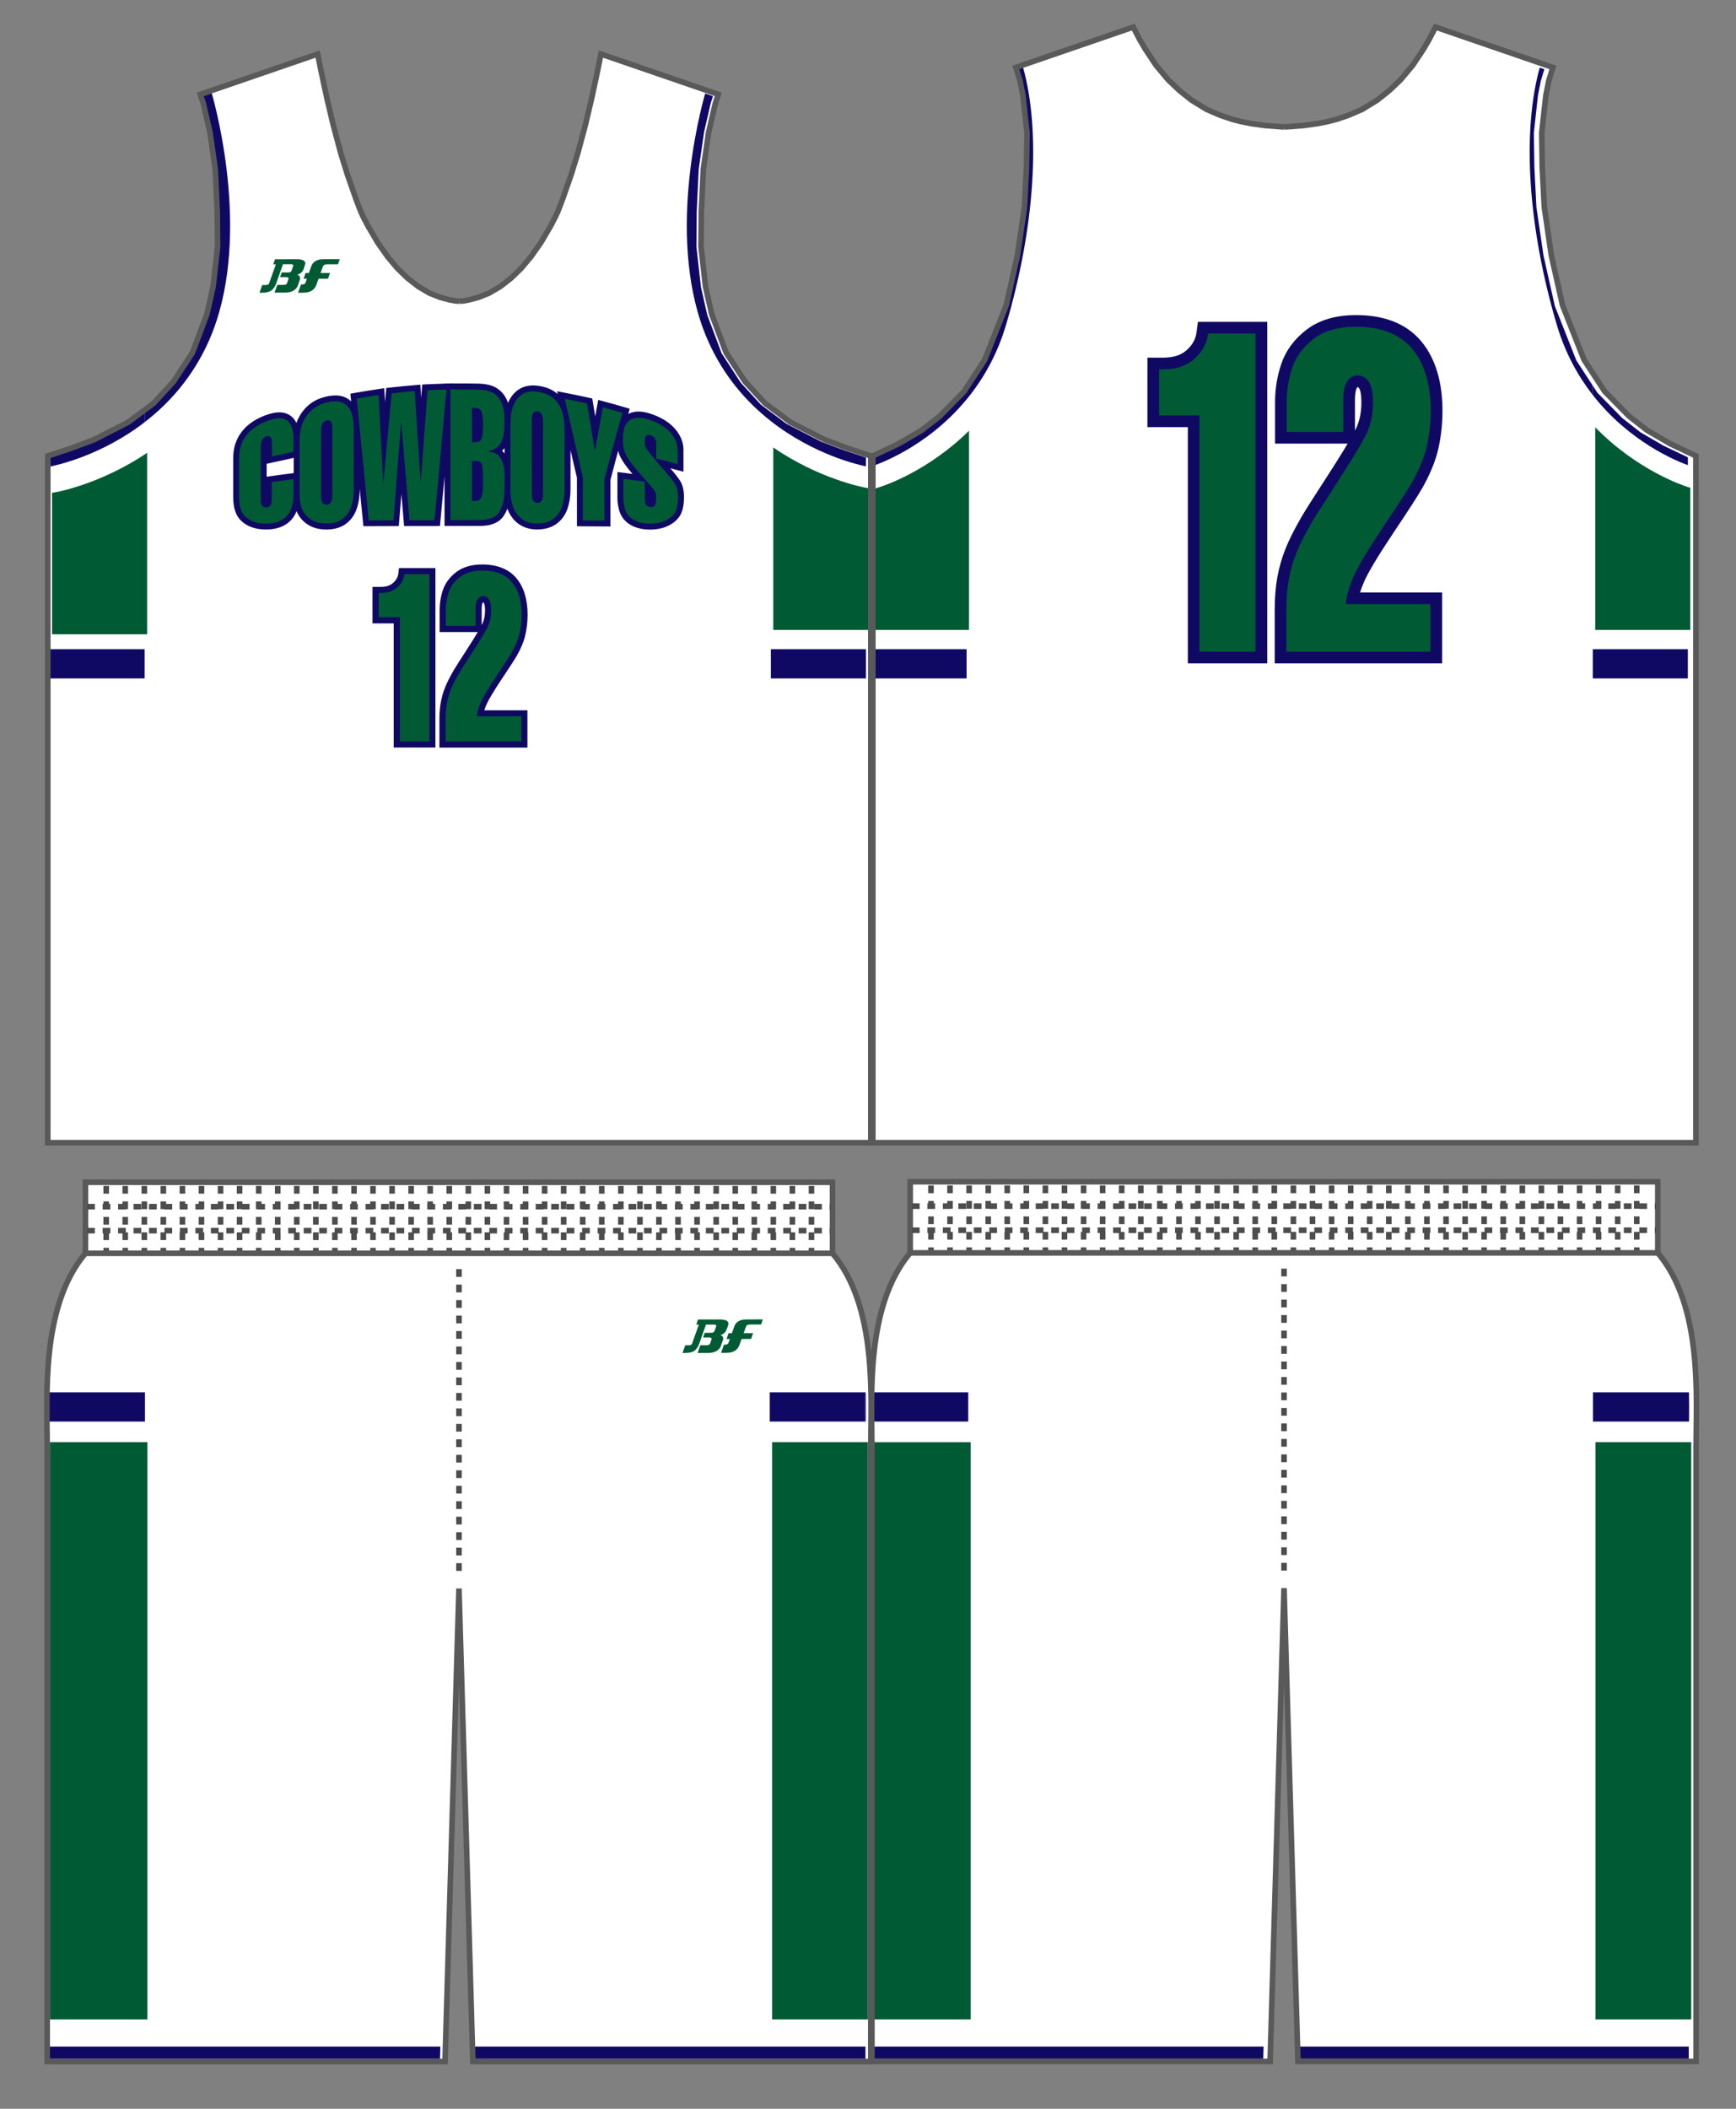 <?xml version="1.0" encoding="utf-8"?>
<!-- Generator: Adobe Illustrator 26.0.2, SVG Export Plug-In . SVG Version: 6.00 Build 0)  -->
<svg version="1.1" id="レイヤー_1" xmlns="http://www.w3.org/2000/svg" xmlns:xlink="http://www.w3.org/1999/xlink" x="0px"
	 y="0px" viewBox="0 0 396.85 481.89" enable-background="new 0 0 396.85 481.89" xml:space="preserve">
<rect x="0" y="0" width="396.85" height="481.89" fill="#808080" stroke="none"/>
<g id="base">
	<path fill="#FFFFFF" d="M208.07,286.3v-16.26h170.9v16.26c10.31,12.2,8.76,33.07,8.76,44.35v136.66c0,2.37,0,3.75,0,3.75h-91.02
		l-3.18-108.14l-3.18,108.14h-91.03c0,0,0-1.38,0-3.75V330.66C199.33,319.37,197.76,298.51,208.07,286.3z"/>
	<path fill="#FFFFFF" d="M19.53,286.4v-16.24h170.78v16.24c10.31,12.2,8.74,33.06,8.74,44.35v136.58c0,2.38,0,3.75,0,3.75h-90.97
		L104.92,363l-3.18,108.08H10.79c0,0,0-1.37,0-3.75V330.75C10.79,319.46,9.22,298.61,19.53,286.4z"/>
	<polyline fill="#FFFFFF" points="104.99,68.82 105.89,68.76 107.19,68.53 109.4,67.94 111.8,66.98 114.38,65.47 116.86,63.53 
		119.14,61.32 121.37,58.67 123.63,55.46 125.85,51.69 126.91,49.65 127.41,48.6 127.83,47.56 128.64,45.42 130.6,39.81 
		132.09,34.99 133.82,28.54 135.26,22.44 136.64,16.01 137.37,12.35 164.21,21.57 163.51,23.68 162,30.22 160.78,38.67 
		160.33,48.35 160.25,56.34 161.28,65.51 162.7,71.8 165.98,80.56 170.29,87.16 174.84,92.11 180.63,96.44 188.49,100.47 
		193.96,102.5 199.07,104.19 199.07,261.12 104.99,261.12 10.92,261.12 10.92,104.19 16.03,102.5 21.5,100.47 29.36,96.44 
		35.15,92.11 39.7,87.16 44.01,80.56 47.29,71.8 48.71,65.51 49.74,56.34 49.66,48.35 49.21,38.67 47.99,30.22 46.48,23.68 
		45.78,21.57 72.62,12.35 73.35,16.01 74.73,22.44 76.17,28.54 77.9,34.99 79.39,39.81 81.35,45.42 82.16,47.56 82.58,48.6 
		83.08,49.65 84.14,51.69 86.36,55.46 88.62,58.67 90.85,61.32 93.13,63.53 95.61,65.47 98.18,66.98 100.59,67.94 102.8,68.53 
		104.1,68.76 104.99,68.82 	"/>
	<polyline fill="#FFFFFF" points="293.61,29.01 295.23,28.9 297.97,28.69 301.17,28.25 303.43,27.81 305.69,27.22 308.32,26.32 
		311.42,24.98 314.85,22.87 317.58,20.7 320.21,18.2 322.98,14.88 325.37,11.28 326.64,9.12 328.17,6.19 355,15.41 354.62,16.6 
		354.04,18.53 353.39,21.79 352.44,30.36 352.56,38.28 353.03,47.34 354.63,58.34 357.2,69.77 362.11,82.21 366.83,89.44 
		372.39,95.09 376.52,98.32 381.81,101.4 387.68,104.19 387.68,261.12 293.61,261.12 199.53,261.12 199.53,104.19 205.41,101.4 
		210.7,98.32 214.83,95.09 220.39,89.44 225.1,82.21 230.02,69.77 232.58,58.34 234.19,47.34 234.65,38.28 234.77,30.36 
		233.83,21.79 233.18,18.53 232.59,16.6 232.22,15.41 259.05,6.19 260.58,9.12 261.85,11.28 264.24,14.88 267.01,18.2 269.64,20.7 
		272.36,22.87 275.8,24.98 278.89,26.32 281.52,27.22 283.78,27.81 286.05,28.25 289.25,28.69 291.99,28.9 293.61,29.01 	"/>
</g>
<g id="designB">
	<g>
		<path fill="#005A34" d="M199.68,461.46h22.21v-131.9h-0.64h-21.57c0,0.47-0.01,0.95-0.01,1.39L199.68,461.46L199.68,461.46z"/>
		<path fill="#005A34" d="M386.61,330.95c0-0.44,0-0.92,0.01-1.39h-21.9v131.9h21.89V330.95z"/>
		<path fill="#005A34" d="M385.62,111.22c-0.68-0.22-11.36-3.72-20.95-13.58v46.31h21.73v-32.48L385.62,111.22z"/>
		<path fill="#005A34" d="M221.52,98.43c-9.38,9.25-19.5,12.58-20.16,12.79l-1.57,0.5v32.23h21.73L221.52,98.43L221.52,98.43z"/>
		<path fill="#005A34" d="M33.7,329.56H11.44c0,0.47,0.01,0.95,0.01,1.39v130.51H33.7V329.56z"/>
		<path fill="#005A34" d="M198.38,461.46V330.95c0-0.44,0-0.92-0.01-1.39h-21.22h-0.64v131.9H198.38z"/>
		<path fill="#005A34" d="M198.38,461.46h0.03V330.95c0-0.44,0-0.92,0.01-1.39h-0.05c0,0.47,0.01,0.95,0.01,1.39L198.38,461.46
			L198.38,461.46z"/>
		<path fill="#005A34" d="M197.82,111.44c-0.69-0.13-10.67-2.07-21.05-9.18v41.69h21.73v-32.38L197.82,111.44z"/>
	</g>
	<path fill="#005A34" d="M33.63,103.48c-10.26,6.93-20.05,8.84-20.73,8.96l-1,0.18v32.32h21.73V103.48z"/>
</g>
<g id="designA">
	<g>
		<path fill="#100964" d="M364.16,324.85h21.96c0.02-2.1,0.03-4.35-0.02-6.68h-21.94V324.85z"/>
		<rect x="364.11" y="148.35" fill="#100964" width="21.73" height="6.68"/>
		<path fill="#100964" d="M385.85,106.3v-1.8l-5.5-2.61l-5.34-3.1l-4.19-3.28l-5.69-5.8l-1.01-1.56v2.13
			C372.43,100.92,383.09,105.3,385.85,106.3z"/>
		<g>
			<path fill="#100964" d="M199.19,324.85h21.51h0.64v-6.68h-0.64h-21.53C199.22,320.5,199.22,322.75,199.19,324.85z"/>
			<polygon fill="#100964" points="199.13,470.47 288.78,470.47 288.86,467.67 199.13,467.67 			"/>
			<polygon fill="#100964" points="296.37,470.47 386.05,470.47 386.05,467.67 296.29,467.67 			"/>
			<rect x="199.23" y="148.35" fill="#100964" width="21.73" height="6.68"/>
			<path fill="#100964" d="M229.96,74.31c6.62-22.27,8.05-44.3,3.86-59.1l-1.78,0.61l0.77,2.54l0.66,3.31l0.95,8.62l-0.12,7.99
				l-0.46,9.07l-1.61,11.05l-2.57,11.47l-5,12.63l-3.7,5.65v3.13C224.62,86.84,227.89,81.27,229.96,74.31z"/>
			<path fill="#100964" d="M220.97,91.26v-3.13l-1.09,1.67l-5.55,5.64l-4.18,3.28l-5.36,3.13l-5.54,2.63v2.07l0.13-0.04
				C200.04,106.31,211.72,102.48,220.97,91.26z"/>
			<path fill="#100964" d="M355.91,74.31c1.92,6.45,4.87,11.7,8.2,15.96v-2.13l-3.76-5.78l-4.91-12.42l-2.59-11.52l-1.62-11.03
				l-0.47-9.1l-0.12-7.93l0.95-8.64l0.66-3.3l0.79-2.6l-1.06-0.37C347.88,30.26,349.32,52.16,355.91,74.31z"/>
			<path fill="#100964" d="M33.14,318.17H10.85c-0.05,2.34-0.04,4.59-0.02,6.68h22.31V318.17z"/>
			<polygon fill="#100964" points="10.9,470.47 100.58,470.47 100.66,467.67 10.9,467.67 			"/>
			<path fill="#100964" d="M197.78,318.17H176.6h-0.64v6.68h0.64h21.16C197.73,322.75,197.73,320.5,197.78,318.17z"/>
			<path fill="#100964" d="M197.76,324.85h0.15c0.02-2.1,0.03-4.35-0.02-6.68h-0.12C197.73,320.5,197.73,322.75,197.76,324.85z"/>
			<polygon fill="#100964" points="108.09,467.67 108.17,470.47 197.82,470.47 197.82,467.67 			"/>
			<rect x="197.82" y="467.67" fill="#100964" width="0.03" height="2.8"/>
			<rect x="176.22" y="148.35" fill="#100964" width="21.73" height="6.68"/>
			<rect x="11.34" y="148.35" fill="#100964" width="21.73" height="6.68"/>
			<path fill="#100964" d="M47.79,77.8c9.84-22.31,1.75-52.54,0.61-56.53l-2.08,0.71l0.5,1.51l1.52,6.59l1.23,8.49l0.46,9.73
				l0.08,8.01l-1.04,9.24l-1.43,6.35l-3.37,8.95l-4.36,6.68l-4.64,5.02l-2.21,1.64v2.29C38.64,92.18,44.1,86.17,47.79,77.8z"/>
			<path fill="#100964" d="M33.07,96.48v-2.29l-3.67,2.73l-7.85,4.03l-5.53,2.06l-4.69,1.54v2.08l0.14-0.03
				C12.16,106.47,22.81,104.4,33.07,96.48z"/>
			<path fill="#100964" d="M161.82,77.8c3.62,8.21,8.94,14.16,14.4,18.44v-2.06l-2.29-1.72l-4.61-5.02l-4.36-6.72l-3.28-8.74
				l-1.44-6.37l-1.04-9.23l0.07-8.06l0.46-9.69l1.23-8.5l1.52-6.59l0.51-1.56l-1.79-0.61C159.94,25.76,152.07,55.68,161.82,77.8z"/>
			<path fill="#100964" d="M197.95,106.57v-2.02l-4.66-1.54l-5.49-2.04l-8.01-4.12l-3.58-2.68v2.06
				C186.07,103.96,196.37,106.25,197.95,106.57z"/>
		</g>
	</g>
</g>
<g id="BackNumber">
	<g id="BACK-NSC-07">
		<g id="BACK-NSC-07-B">
			<path fill="#100964" d="M273.54,75.88L273.54,75.88c-0.2,1.6-0.92,2.9-2.24,4.1l-0.01,0.01c-1.26,1.16-3.07,1.74-5.4,1.74h-3.59
				V97.6h9.24v53.99h18.15V73.55h-15.85L273.54,75.88z"/>
			<path fill="#100964" d="M318.38,121.99c3.58-5.34,5.83-8.82,6.86-10.64l0.01-0.02c1.51-2.71,2.6-5.27,3.26-7.62l0.01-0.03
				c0.82-3.1,1.23-6.39,1.23-9.8c0-6.66-1.62-11.99-4.82-15.85c-3.32-4-8.35-6.03-14.94-6.03c-4.57,0-8.36,1.1-11.26,3.29
				c-2.82,2.15-4.77,4.78-5.81,7.81c-0.95,2.8-1.44,5.74-1.44,8.73v9.54h16.59c-1.09,1.84-2.67,4.39-4.95,7.91
				c-2.07,3.2-4.71,7.3-5.48,8.64c-1.65,2.83-2.92,5.33-3.76,7.43c-0.86,2.17-1.47,4.31-1.88,6.54c-0.4,2.21-0.6,4.71-0.6,7.45
				v12.25h38.27v-16.21h-18.76c0.24-0.78,0.56-1.61,0.94-2.49C312.81,130.72,315,127.05,318.38,121.99z M309.75,91.38
				c0-2.06,0.39-2.69,0.44-2.75l0.03-0.04c0.04-0.07,0.08-0.11,0.1-0.13c0,0,0.01,0,0.02,0c0.11,0,0.18,0,0.36,0.28
				c0.12,0.18,0.51,0.93,0.51,3.24c0,1.94-0.31,3.71-0.93,5.27c-0.1,0.26-0.27,0.63-0.53,1.14V91.38z"/>
		</g>
		<g id="BACK-NSC-07-BASE">
			<path fill="#100964" d="M275.3,76.11c-0.26,2.01-1.18,3.71-2.81,5.19c-1.6,1.47-3.82,2.22-6.6,2.22h-1.81v12.31h9.24v53.99h14.6
				V75.33H275.4L275.3,76.11z"/>
			<path fill="#100964" d="M316.9,121c3.56-5.3,5.78-8.75,6.79-10.53c1.44-2.59,2.48-5.02,3.1-7.23v-0.01
				c0.78-2.95,1.17-6.09,1.17-9.34c0-6.23-1.48-11.18-4.41-14.71c-2.96-3.58-7.53-5.39-13.58-5.39c-4.18,0-7.6,0.98-10.18,2.92
				c-2.53,1.93-4.28,4.28-5.2,6.97c-0.89,2.62-1.34,5.36-1.34,8.15v7.76h14.7v-8.2c0-2.21,0.41-3.27,0.75-3.76l0.01-0.01
				c0.42-0.63,0.93-0.93,1.6-0.93c0.77,0,1.35,0.34,1.84,1.06c0.54,0.8,0.82,2.23,0.82,4.24c0,2.17-0.35,4.16-1.05,5.92
				c-0.68,1.75-3.14,5.91-7.31,12.35c-2.96,4.57-4.84,7.53-5.44,8.57c-1.61,2.76-2.83,5.18-3.65,7.19c-0.82,2.06-1.4,4.09-1.78,6.21
				c-0.38,2.1-0.57,4.5-0.57,7.14v10.47h34.72v-12.66h-19.23c0.23-1.47,0.76-3.14,1.56-4.98C311.22,129.91,313.47,126.15,316.9,121z
				"/>
		</g>
		<g id="BACK-NSC-07-A">
			<path fill="#005A34" d="M274.2,94.93h-9.24V84.4h0.92c3.02,0,5.43-0.81,7.21-2.45c1.79-1.62,2.81-3.54,3.09-5.73h10.83v72.71
				H274.2V94.93z"/>
			<path fill="#005A34" d="M327.01,148.93h-32.94v-9.58c0-2.59,0.19-4.92,0.56-6.98c0.37-2.07,0.95-4.06,1.73-6.04
				c0.79-1.96,1.99-4.32,3.59-7.07c0.58-1,2.39-3.85,5.42-8.53c4.22-6.51,6.69-10.7,7.39-12.51c0.74-1.86,1.11-3.94,1.11-6.24
				c0-2.19-0.32-3.77-0.97-4.74s-1.5-1.45-2.58-1.45c-0.98,0-1.76,0.44-2.34,1.33c-0.6,0.88-0.91,2.31-0.91,4.27v7.31h-12.93v-6.87
				c0-2.72,0.44-5.35,1.29-7.87c0.87-2.53,2.5-4.72,4.9-6.55c2.41-1.82,5.62-2.74,9.64-2.74c5.79,0,10.09,1.69,12.89,5.07
				c2.8,3.38,4.2,8.09,4.2,14.14c0,3.22-0.39,6.27-1.14,9.12c-0.6,2.12-1.6,4.48-3.02,7.03c-1.01,1.79-3.28,5.28-6.76,10.47
				c-3.48,5.22-5.73,8.99-6.75,11.32c-1.01,2.33-1.61,4.41-1.74,6.23h19.34v10.88H327.01z"/>
		</g>
	</g>
</g>
<g id="FrontNumber">
	<g id="NSC-07">
		<g id="NSC-07-B">
			<path fill="#100964" d="M91.07,131.03L91.07,131.03c-0.11,0.84-0.48,1.52-1.18,2.15l-0.01,0.01c-0.66,0.61-1.61,0.92-2.84,0.92
				h-1.89v8.34H90v28.38h9.54v-41.02h-8.33L91.07,131.03z"/>
			<path fill="#100964" d="M114.64,155.26c1.88-2.81,3.06-4.64,3.61-5.59v-0.01c0.79-1.42,1.37-2.77,1.71-4v-0.02
				c0.43-1.63,0.65-3.36,0.65-5.15c0-3.5-0.85-6.3-2.53-8.33c-1.74-2.1-4.39-3.17-7.86-3.17c-2.4,0-4.39,0.58-5.92,1.73
				c-1.48,1.13-2.51,2.51-3.05,4.1c-0.5,1.47-0.75,3.02-0.75,4.59v5.02h8.72c-0.57,0.97-1.4,2.31-2.6,4.16
				c-1.09,1.68-2.47,3.84-2.88,4.54c-0.87,1.49-1.53,2.8-1.98,3.91c-0.45,1.14-0.78,2.27-0.99,3.44c-0.21,1.16-0.32,2.48-0.32,3.92
				v6.44h20.12v-8.52h-9.86c0.13-0.41,0.29-0.85,0.49-1.31C111.71,159.86,112.87,157.93,114.64,155.26z M110.11,139.18
				c0-1.08,0.21-1.41,0.23-1.45l0.02-0.02c0.02-0.04,0.04-0.06,0.05-0.07h0.01c0.06,0,0.09,0,0.19,0.15
				c0.06,0.09,0.27,0.49,0.27,1.7c0,1.02-0.16,1.95-0.49,2.77c-0.05,0.14-0.14,0.33-0.28,0.6
				C110.11,142.86,110.11,139.18,110.11,139.18z"/>
		</g>
		<g id="NSC-07-BASE">
			<path fill="#100964" d="M92,131.15c-0.14,1.06-0.62,1.95-1.48,2.73c-0.84,0.77-2.01,1.16-3.47,1.16H86.1v6.47h4.85v28.38h7.67
				v-39.15h-6.57L92,131.15z"/>
			<path fill="#100964" d="M113.87,154.74c1.87-2.79,3.04-4.6,3.57-5.54c0.76-1.36,1.3-2.64,1.63-3.8v-0.01
				c0.41-1.55,0.61-3.2,0.61-4.91c0-3.28-0.78-5.88-2.32-7.73c-1.56-1.88-3.96-2.83-7.14-2.83c-2.2,0-4,0.52-5.35,1.54
				c-1.33,1.02-2.25,2.25-2.73,3.66c-0.47,1.38-0.7,2.82-0.7,4.29v4.08h7.73v-4.31c0-1.16,0.21-1.72,0.39-1.98l0.01-0.01
				c0.22-0.33,0.49-0.49,0.84-0.49c0.4,0,0.71,0.18,0.97,0.56c0.28,0.42,0.43,1.17,0.43,2.23c0,1.14-0.18,2.18-0.55,3.11
				c-0.36,0.92-1.65,3.1-3.84,6.49c-1.55,2.4-2.54,3.96-2.86,4.5c-0.84,1.45-1.49,2.72-1.92,3.78c-0.43,1.08-0.74,2.15-0.94,3.26
				c-0.2,1.1-0.3,2.37-0.3,3.75v5.5h18.25v-6.65h-10.11c0.12-0.77,0.4-1.65,0.82-2.62C110.88,159.43,112.06,157.45,113.87,154.74z"
				/>
		</g>
		<g id="NSC-07-A">
			<path fill="#005A34" d="M91.42,141.04h-4.85v-5.54h0.48c1.59,0,2.85-0.43,3.79-1.29c0.94-0.85,1.48-1.86,1.63-3.01h5.69v38.22
				h-6.74C91.42,169.42,91.42,141.04,91.42,141.04z"/>
			<path fill="#005A34" d="M119.18,169.42h-17.31v-5.03c0-1.36,0.1-2.59,0.29-3.67c0.2-1.09,0.5-2.13,0.91-3.17
				c0.42-1.03,1.04-2.27,1.89-3.72c0.31-0.53,1.26-2.02,2.85-4.49c2.22-3.42,3.52-5.62,3.89-6.58c0.39-0.98,0.58-2.07,0.58-3.28
				c0-1.15-0.17-1.98-0.51-2.49c-0.34-0.51-0.79-0.76-1.35-0.76c-0.51,0-0.92,0.23-1.23,0.7c-0.32,0.46-0.48,1.21-0.48,2.24v3.84
				h-6.79v-3.61c0-1.43,0.23-2.81,0.68-4.14s1.31-2.48,2.58-3.44c1.27-0.95,2.95-1.44,5.07-1.44c3.04,0,5.3,0.89,6.78,2.66
				c1.47,1.78,2.21,4.25,2.21,7.43c0,1.69-0.2,3.29-0.6,4.79c-0.31,1.12-0.84,2.35-1.59,3.7c-0.53,0.94-1.72,2.78-3.55,5.5
				c-1.83,2.74-3.01,4.73-3.55,5.95c-0.53,1.22-0.84,2.32-0.92,3.27h10.17v5.74H119.18z"/>
		</g>
	</g>
</g>
<g id="lettering">
	<g id="K">
		<g id="K-B">
			<path fill="#100964" d="M155.5,109.92c-0.43-0.69-1.13-1.6-2.27-2.91c0.44,0.11,0.88,0.23,1.31,0.34l1.7,0.45v-5.05
				c0-1.59-0.6-3.13-1.79-4.59c-1.17-1.43-2.89-2.58-5.14-3.41c-1.84-0.68-3.35-0.87-4.57-0.57c-0.4,0.1-0.78,0.24-1.12,0.41
				l0.33-1.18l-1.28-0.38c-1.49-0.44-3.01-0.87-4.5-1.27l-1.42-0.38c0,0-0.47,2.61-0.68,3.77c-0.25-1.5-0.68-4.09-0.68-4.09
				l-0.89-0.2c-1.71-0.38-3.42-0.74-5.12-1.06l-2.03-0.4l0.15,0.66c-0.07-0.06-0.14-0.12-0.22-0.19c-1.09-0.9-2.53-1.48-4.27-1.71
				c-1.79-0.25-3.32,0.06-4.54,0.91c-1.01,0.7-1.79,1.71-2.33,2.99c-0.03-0.09-0.07-0.19-0.1-0.28c-0.48-1.24-1.24-2.22-2.24-2.93
				c-1.02-0.73-2.41-1.11-4.22-1.18h-0.01c-1.98-0.05-3.99-0.06-5.99-0.05V87.6l-0.98,0.03l-0.96,0.01v0.02
				c-1.32,0.04-2.64,0.09-3.94,0.15l-1.19,0.06c0,0-0.16,2.1-0.22,3.01c-0.05-0.78-0.2-2.98-0.2-2.98l-1.37,0.12
				c-1.76,0.15-3.55,0.32-5.32,0.52l-1.1,0.12c0,0-0.21,2.26-0.3,3.22c-0.05-0.92-0.16-3.17-0.16-3.17l-1.47,0.22
				c-1.67,0.25-3.37,0.52-5.04,0.82l-1.23,0.22l0.17,1.75c-0.42-0.41-0.91-0.73-1.46-0.96c-1.18-0.5-2.64-0.53-4.46-0.08
				c-1.67,0.41-3.08,1.17-4.21,2.26c-1.07,1.04-1.86,2.28-2.38,3.71c-0.54-1.16-1.46-1.95-2.69-2.28c-1.15-0.31-2.59-0.14-4.4,0.53
				l0,0c-1.38,0.51-2.59,1.16-3.59,1.94c-0.72,0.55-1.37,1.21-1.93,1.96c-0.58,0.77-1.04,1.67-1.36,2.66
				c-0.32,0.98-0.48,2.09-0.48,3.27v8.8c0,2.47,0.57,4.23,1.74,5.4c1.39,1.37,3.33,2.07,5.77,2.07c2.38,0,4.26-0.68,5.6-2.03
				c0.59-0.6,1.05-1.32,1.38-2.16c0.19,0.47,0.42,0.9,0.68,1.27c0.66,0.92,1.52,1.65,2.54,2.16c1.02,0.51,2.22,0.76,3.57,0.76
				c1.79,0,3.28-0.42,4.45-1.27c1.16-0.84,2-2,2.5-3.45c0.46-1.32,0.68-2.77,0.69-4.33v-0.29l0.06,0.61l0.78,7.97h1.26l6.84-0.03
				l0.1-1.24l0.45-5.61c0,0,0.03-0.33,0.04-0.45c0.01,0.08,0.62,7.3,0.62,7.3h1.24l6.96-0.01l0.11-1.23l0.69-7.45
				c0,0,0.11-1.22,0.24-2.67v11.34h7.87c1.33,0,2.36-0.15,3.18-0.45c0.86-0.31,1.51-0.72,1.98-1.23c0.43-0.46,0.82-1.08,1.19-1.91
				c0.05-0.12,0.11-0.25,0.15-0.37c0.18,0.51,0.38,0.95,0.63,1.35c0.64,1.09,1.5,1.94,2.53,2.52c1.03,0.59,2.26,0.89,3.64,0.89
				c1.78,0,3.27-0.44,4.45-1.3c1.15-0.85,1.99-2.01,2.49-3.44c0.45-1.32,0.69-2.77,0.69-4.32c0,0,0-5.15,0-9.07l0.47,2.05
				c0,0,0.81,3.46,0.99,4.22c0,0.28,0.01,11.13,0.01,11.13l7.65,0.05v-1.36c0,0,0-8.92,0-9.24c0.07-0.31,0.99-3.77,0.99-3.77
				s0.48-1.81,0.79-2.94c0.05,0.26,0.13,0.51,0.21,0.75c0.33,0.92,1.04,2.06,2.17,3.49l0.01,0.01l0.01,0.02
				c0.29,0.35,0.59,0.7,0.87,1.03c-0.64-0.08-1.29-0.17-1.93-0.25l-1.52-0.19v5.97c0,0.79,0.11,1.59,0.3,2.4
				c0.22,0.89,0.53,1.59,0.94,2.15c0.65,0.87,1.54,1.54,2.64,2c1.03,0.42,2.21,0.64,3.49,0.64l0,0c1.65,0,3.11-0.3,4.32-0.91
				c1.27-0.63,2.19-1.47,2.74-2.5c0.53-0.99,0.79-2.33,0.79-4.08C156.35,112.03,156.07,110.85,155.5,109.92 M61.95,108.8
				c0,0-0.73,0.1-0.99,0.14v-2.95c0.25-0.05,1.51-0.34,1.51-0.34c1.54-0.35,3.11-0.69,4.68-1.02v3.48l-0.23,0.03
				C65.26,108.34,63.58,108.56,61.95,108.8 M114.77,103.03c0.2-0.19,0.39-0.41,0.56-0.64v1.23c-0.14-0.18-0.29-0.34-0.44-0.49
				C114.85,103.09,114.8,103.07,114.77,103.03"/>
		</g>
		<g id="K-BASE">
			<path fill="#100964" d="M60.81,120.24c-2.24,0-4-0.63-5.24-1.86c-1.02-1.01-1.52-2.6-1.52-4.86v-8.8c0-1.1,0.15-2.12,0.44-3.04
				c0.31-0.95,0.72-1.75,1.25-2.44c0.53-0.7,1.13-1.31,1.79-1.81c0.96-0.74,2.11-1.35,3.4-1.83c1.65-0.61,2.94-0.78,3.94-0.51
				c1.04,0.28,1.8,0.93,2.24,1.94c0.39,0.9,0.59,1.97,0.59,3.17c0,1.02-0.01,2.04-0.01,3.06v0.49l-0.48,0.1
				c-1.64,0.34-3.27,0.7-4.92,1.07l-0.74,0.17l0.01-0.76c0.01-0.88,0.01-1.75,0.01-2.62c0-1.07-0.1-1.32-0.11-1.35
				c-0.04-0.07-0.09-0.15-0.4-0.05c-0.26,0.08-0.46,0.24-0.61,0.47c-0.11,0.17-0.24,0.54-0.25,1.29v12.31c0,0.39,0.07,0.68,0.2,0.81
				c0.07,0.08,0.21,0.18,0.51,0.16c0.19-0.01,0.32-0.07,0.42-0.21c0.06-0.08,0.18-0.32,0.18-0.9c0-1.37,0-2.74,0-4.11v-0.52
				l0.51-0.07c1.65-0.23,3.31-0.46,4.96-0.67l0.68-0.09v4.24c0,2.37-0.61,4.19-1.81,5.4C64.68,119.63,62.98,120.24,60.81,120.24z
				 M63.86,96.16c-0.67,0-1.51,0.19-2.51,0.56c-1.18,0.44-2.21,0.99-3.08,1.66c-0.57,0.44-1.1,0.97-1.56,1.59
				c-0.45,0.59-0.8,1.27-1.07,2.09c-0.26,0.8-0.38,1.7-0.38,2.67v8.8c0,1.9,0.39,3.25,1.16,4.01c1.01,1.01,2.49,1.51,4.4,1.51
				c1.86,0,3.24-0.48,4.21-1.46c0.97-0.98,1.46-2.51,1.46-4.56v-2.88c-1.25,0.16-2.5,0.33-3.76,0.51c0,1.19,0,2.39,0,3.58
				c0,0.72-0.14,1.26-0.43,1.64c-0.32,0.41-0.77,0.64-1.3,0.67c-0.59,0.03-1.09-0.15-1.45-0.53c-0.35-0.37-0.53-0.92-0.53-1.64
				v-12.32c0-0.85,0.15-1.48,0.44-1.93c0.3-0.47,0.72-0.8,1.26-0.97c0.77-0.24,1.42-0.02,1.79,0.59c0.14,0.23,0.27,0.64,0.27,1.95
				c0,0.63,0,1.25,0,1.88c1.24-0.28,2.49-0.55,3.73-0.81c0-0.86,0-1.72,0.01-2.58c0-1.03-0.17-1.94-0.49-2.69
				c-0.29-0.66-0.77-1.08-1.45-1.26C64.35,96.19,64.12,96.16,63.86,96.16z"/>
			<path fill="#100964" d="M74.59,120.24c-1.23,0-2.32-0.23-3.24-0.68c-0.91-0.45-1.67-1.1-2.26-1.92c-0.44-0.62-0.77-1.41-1-2.4
				c-0.13-0.59-0.19-1.37-0.19-2.33v-12.32c0.01-1.44,0.18-2.63,0.53-3.62c0.47-1.35,1.22-2.53,2.23-3.51c1.03-1,2.33-1.7,3.86-2.07
				c0.79-0.2,1.51-0.3,2.16-0.3c0.68,0,1.3,0.11,1.82,0.33c1.03,0.44,1.8,1.25,2.29,2.4c0.47,1.11,0.7,2.66,0.7,4.73
				c0,2.23,0,4.46,0,6.69s0,4.45-0.01,6.69c0,1.46-0.22,2.84-0.65,4.08c-0.45,1.3-1.2,2.34-2.23,3.08
				C77.57,119.86,76.22,120.24,74.59,120.24z M75.01,96.65c-0.05,0-0.1,0.01-0.15,0.02c-0.28,0.06-0.46,0.18-0.6,0.38
				c-0.11,0.16-0.24,0.49-0.24,1.14c0,1.27-0.01,15.23-0.01,15.23c0,0.77,0.14,1.04,0.2,1.12c0.08,0.11,0.18,0.18,0.41,0.18
				c0.25-0.01,0.39-0.09,0.51-0.26c0.07-0.1,0.23-0.42,0.23-1.28l0.01-15.24c0-0.93-0.16-1.17-0.19-1.21
				C75.15,96.68,75.11,96.65,75.01,96.65z"/>
			<path fill="#100964" d="M83.75,119.48l-0.05-0.54c-0.15-1.6-0.31-3.19-0.46-4.78l-0.91-9.23c-0.23-2.32-0.46-4.63-0.69-6.92
				l-0.73-7.41l0.54-0.1c1.67-0.3,3.34-0.57,5.02-0.82l0.65-0.1l0.66,12.73c0.05-0.51,0.1-1.03,0.14-1.54l0.05-0.55
				c0.13-1.36,0.25-2.72,0.38-4.09l0.63-6.8l0.48-0.06c1.76-0.2,3.53-0.37,5.29-0.52l0.61-0.05l0.1,1.43
				c0.1,1.47,0.2,2.94,0.29,4.41l0.47,7.16l0.97-13.12l0.53-0.03c1.45-0.07,2.9-0.13,4.35-0.17l0.67-0.02l-0.06,0.67
				c-0.23,2.49-0.46,4.98-0.68,7.47l-2.1,22.92h-0.55c-1.91,0-3.82,0.01-5.73,0.01h-0.55l-1-11.85c-0.09-1.15-0.19-2.3-0.29-3.45
				l-0.04-0.5l-1.25,15.8L83.75,119.48z M82.2,91.57l0.63,6.31c0.23,2.3,0.46,4.61,0.69,6.93l0.91,9.23
				c0.14,1.41,0.28,2.83,0.41,4.24l4.54-0.01l1.73-21.98h1.19l0.13,1.5c0.11,1.36,0.23,2.73,0.35,4.1l0.18,2.18
				c0.1,1.15,0.19,2.3,0.29,3.45l0.91,10.75c1.54,0,3.09-0.01,4.64-0.01l2-21.83c0.21-2.26,0.41-4.53,0.62-6.8
				c-1.04,0.03-2.08,0.07-3.12,0.12l-1.14,15.35c-0.11,1.45-0.22,2.91-0.32,4.36l-0.07,0.92h-1.2l-1.03-15.74
				c-0.09-1.47-0.19-2.94-0.29-4.4l-0.01-0.21c-1.39,0.12-2.78,0.25-4.17,0.41l-0.54,5.82c-0.12,1.36-0.25,2.73-0.38,4.09
				l-0.05,0.55c-0.14,1.54-0.29,3.08-0.43,4.62l-0.48,5.15l-1.2-0.03l-1.02-19.66C84.73,91.15,83.46,91.35,82.2,91.57z"/>
			<path fill="#100964" d="M102.37,119.44V88.39c0,0,1.72-0.01,2.28-0.01c1.63,0,3.26,0.02,4.88,0.06c1.65,0.06,2.93,0.41,3.82,1.04
				s1.55,1.5,1.98,2.59c0.41,1.06,0.61,2.42,0.61,4.16c0.01,2.45-0.3,4.17-0.93,5.28c-0.38,0.67-0.88,1.19-1.49,1.55
				c0.29,0.15,0.58,0.36,0.85,0.62c0.54,0.51,0.95,1.24,1.22,2.17c0.25,0.88,0.38,2.03,0.38,3.54c0,2.12-0.06,3.65-0.19,4.67
				c-0.09,0.75-0.3,1.51-0.62,2.24c-0.34,0.76-0.68,1.31-1.05,1.7c-0.39,0.42-0.96,0.77-1.7,1.04c-0.72,0.27-1.67,0.4-2.91,0.4
				C109.5,119.44,102.37,119.44,102.37,119.44z M108.53,113.88c0.39,0,0.51-0.05,0.51-0.05c0.16-0.07,0.28-0.17,0.38-0.33
				c0.12-0.18,0.22-0.48,0.28-0.87c0.07-0.44,0.11-1.41,0.11-2.87c0-1.5-0.03-2.48-0.09-2.92c-0.07-0.48-0.19-0.68-0.26-0.75
				c-0.04-0.04-0.14-0.16-0.49-0.17c-0.16,0-0.33-0.01-0.49-0.01v7.97C108.48,113.88,108.53,113.88,108.53,113.88z M108.61,100.48
				c0.35,0,0.58-0.06,0.71-0.18c0.17-0.16,0.29-0.42,0.36-0.79c0.06-0.32,0.14-1.03,0.14-2.58c0-1.63-0.16-2.34-0.3-2.65
				c-0.1-0.22-0.27-0.44-0.82-0.46h-0.21v6.66C108.48,100.48,108.61,100.48,108.61,100.48z"/>
			<path fill="#100964" d="M122.79,120.24c-1.25,0-2.35-0.27-3.27-0.79c-0.92-0.53-1.68-1.28-2.26-2.25
				c-0.43-0.72-0.75-1.64-0.98-2.81c-0.13-0.7-0.2-1.62-0.2-2.73V97.04c0-1.64,0.18-3,0.52-4.05c0.48-1.45,1.25-2.56,2.3-3.28
				c0.82-0.57,1.82-0.86,2.95-0.86c0.34,0,0.69,0.03,1.06,0.08c1.61,0.22,2.92,0.74,3.9,1.55c0.97,0.79,1.7,1.84,2.17,3.11
				c0.46,1.23,0.69,2.89,0.69,4.93l0.01,13.4c0,1.48-0.22,2.85-0.64,4.07c-0.44,1.3-1.19,2.34-2.22,3.09
				C125.75,119.85,124.4,120.24,122.79,120.24z M122.71,94.59c-0.18,0-0.26,0.07-0.31,0.14c-0.06,0.08-0.22,0.37-0.22,1.14v8.43
				c0,1.4,0,2.81,0.01,4.21v4.22c0,0.87,0.14,1.21,0.23,1.33c0.11,0.17,0.25,0.25,0.46,0.25s0.33-0.06,0.44-0.23
				c0.09-0.13,0.24-0.48,0.24-1.38l-0.01-16.3c0-0.96-0.15-1.36-0.24-1.5c-0.13-0.2-0.27-0.3-0.49-0.32L122.71,94.59z"/>
			<path fill="#100964" d="M138.78,119.55l-6.15-0.03v-10.47c-0.26-1.07-0.51-2.14-0.76-3.21l-0.26-1.09
				c-0.26-1.09-0.51-2.19-0.76-3.29l-0.26-1.15c-0.35-1.49-0.69-2.99-1.03-4.5c-0.31-1.32-0.6-2.66-0.9-4l-0.32-1.44l0.9,0.17
				c1.7,0.33,3.4,0.68,5.1,1.06l0.4,0.09l0.06,0.4c0.3,1.83,0.6,3.66,0.9,5.47l0.34,2c0.1-0.55,0.2-1.1,0.3-1.64
				c0.29-1.66,0.59-3.31,0.9-4.95l0.12-0.64l0.63,0.17c1.49,0.4,2.99,0.82,4.5,1.26l0.57,0.17l-0.17,0.57
				c-0.35,1.2-0.69,2.41-1.03,3.64l-0.04,0.16c-0.33,1.18-0.66,2.38-0.99,3.59c-0.34,1.26-0.68,2.55-1.03,3.84l-0.31,1.16
				c-0.24,0.89-0.47,1.79-0.71,2.7v4.64c0,1.57,0.01,3.14,0.01,4.71v0.61H138.78z M133.83,118.33l3.76,0.02
				c0-1.37-0.01-2.74-0.01-4.1l0.02-4.86c0.24-0.93,0.49-1.86,0.73-2.78l0.31-1.16c0.34-1.3,0.69-2.58,1.03-3.85
				c0.33-1.21,0.66-2.41,0.99-3.59l0.04-0.16c0.28-1.04,0.57-2.07,0.87-3.08c-1.09-0.32-2.18-0.62-3.27-0.92
				c-0.26,1.43-0.52,2.86-0.78,4.31c-0.3,1.67-0.6,3.35-0.9,5.04h-1.18l-0.91-5.4c-0.28-1.69-0.56-3.38-0.84-5.08
				c-1.26-0.28-2.51-0.54-3.77-0.79c0.27,1.22,0.54,2.43,0.82,3.64c0.34,1.51,0.68,3,1.03,4.49l0.26,1.15
				c0.25,1.1,0.5,2.19,0.76,3.28l0.26,1.09c0.26,1.1,0.51,2.19,0.77,3.28l0.02,0.14L133.83,118.33z"/>
			<path fill="#100964" d="M148.51,120.24c-1.19,0-2.27-0.2-3.21-0.59c-0.97-0.4-1.76-0.99-2.32-1.75
				c-0.35-0.48-0.63-1.11-0.81-1.88c-0.18-0.73-0.27-1.48-0.27-2.21c0-1.48,0-5.11,0-5.11l0.67,0.09c1.29,0.16,2.58,0.33,3.87,0.51
				c-0.71-0.82-1.43-1.66-2.15-2.52c-1.07-1.35-1.76-2.45-2.06-3.28c-0.29-0.84-0.44-1.84-0.44-2.98c0-1.71,0.23-2.95,0.71-3.81
				c0.51-0.92,1.33-1.52,2.43-1.78c0.31-0.08,0.66-0.12,1.02-0.12c0.87,0,1.92,0.22,3.11,0.66c2.12,0.79,3.74,1.86,4.82,3.18
				c1.07,1.32,1.62,2.7,1.62,4.11v4.07l-0.76-0.2c-1.21-0.33-2.43-0.64-3.65-0.95c0.4,0.47,0.85,0.99,1.33,1.54
				c1.25,1.43,2,2.38,2.43,3.09c0.5,0.8,0.74,1.85,0.74,3.19c0,1.62-0.23,2.84-0.69,3.73c-0.48,0.89-1.29,1.62-2.41,2.18
				C151.39,119.96,150.05,120.24,148.51,120.24z M148,114.18c0,0.39,0.07,0.68,0.2,0.83c0.07,0.09,0.2,0.2,0.51,0.22
				c0.01,0,0.02,0,0.03,0c0.28,0,0.42-0.04,0.47-0.1c0.01-0.01,0.16-0.22,0.16-1.17v-0.66c0-0.24-0.04-0.45-0.12-0.62
				c-0.12-0.26-0.54-0.81-1.25-1.62V114.18z M148.13,100.02c-0.04,0.04-0.12,0.2-0.12,0.56v0.75c0,0.32,0.11,0.63,0.32,0.95
				c0.16,0.24,0.53,0.72,1.09,1.4c0-0.74,0-1.48-0.01-2.21c0-0.67-0.12-0.89-0.16-0.94c-0.16-0.23-0.39-0.38-0.71-0.48
				c-0.11-0.04-0.2-0.05-0.28-0.05L148.13,100.02z"/>
		</g>
		<g id="K-A">
			<path fill="#005A34" d="M67.09,103.25c-1.64,0.34-3.28,0.7-4.93,1.07c0.01-0.88,0.01-1.75,0.01-2.63s-0.06-1.43-0.19-1.64
				c-0.23-0.39-0.6-0.49-1.1-0.33c-0.4,0.13-0.71,0.37-0.93,0.72c-0.23,0.36-0.34,0.89-0.34,1.61v6.16c0,2.05,0,4.11,0,6.16
				c0,0.56,0.13,0.97,0.37,1.23c0.24,0.25,0.57,0.37,0.98,0.35c0.36-0.02,0.65-0.17,0.86-0.43c0.2-0.27,0.31-0.69,0.31-1.27
				c0-1.37,0-2.74,0-4.1c1.65-0.23,3.31-0.46,4.95-0.67c0,1.19,0,2.37,0,3.56c0,2.21-0.55,3.88-1.63,4.98
				c-1.09,1.1-2.64,1.64-4.64,1.64c-2.1,0-3.71-0.58-4.82-1.69c-0.89-0.88-1.34-2.35-1.34-4.43v-4.4v-4.4
				c0-1.06,0.14-2.01,0.41-2.86c0.28-0.86,0.66-1.61,1.16-2.26c0.49-0.65,1.05-1.22,1.68-1.7c0.88-0.67,1.96-1.27,3.24-1.74
				c1.52-0.56,2.71-0.72,3.58-0.49s1.48,0.77,1.84,1.6c0.36,0.82,0.54,1.81,0.54,2.93C67.1,101.21,67.09,102.23,67.09,103.25"/>
			<path fill="#005A34" d="M73.42,98.19c0-0.64,0.12-1.13,0.34-1.47c0.22-0.34,0.55-0.55,0.97-0.64c0.4-0.09,0.71,0,0.93,0.27
				s0.32,0.8,0.32,1.59c0,2.54,0,5.08-0.01,7.62c0,2.53,0,5.08,0,7.62c0,0.76-0.11,1.3-0.34,1.62c-0.23,0.33-0.55,0.5-0.96,0.52
				c-0.4,0.01-0.71-0.12-0.94-0.42c-0.22-0.29-0.33-0.78-0.33-1.48v-3.81c0-1.27,0-2.54,0-3.81s0-2.54,0-3.8
				C73.42,100.73,73.42,99.46,73.42,98.19 M80.24,94.08c-0.43-1.01-1.09-1.71-1.98-2.09c-0.89-0.38-2.09-0.39-3.6-0.01
				c-1.45,0.35-2.65,1.01-3.59,1.92c-0.94,0.91-1.63,2-2.08,3.27c-0.33,0.94-0.49,2.08-0.5,3.42v6.15c0,2.06,0,4.11,0,6.16
				c0,0.92,0.06,1.65,0.18,2.19c0.21,0.91,0.51,1.63,0.91,2.19c0.53,0.74,1.21,1.32,2.04,1.73s1.82,0.62,2.97,0.62
				c1.5,0,2.72-0.33,3.65-1.01c0.94-0.68,1.61-1.61,2.02-2.79c0.41-1.18,0.61-2.48,0.61-3.89c0.01-2.23,0.01-4.46,0.01-6.68
				c0-2.23,0-4.46,0-6.69C80.89,96.6,80.67,95.1,80.24,94.08"/>
			<path fill="#005A34" d="M81.55,91.08c1.66-0.3,3.33-0.57,5-0.81c0.09,1.68,0.17,3.37,0.26,5.06c0.09,1.69,0.17,3.38,0.27,5.08
				c0.09,1.69,0.17,3.39,0.26,5.09c0.09,1.7,0.18,3.4,0.27,5.1c0.16-1.71,0.32-3.43,0.48-5.15c0.15-1.72,0.32-3.44,0.48-5.17
				c0.16-1.73,0.32-3.46,0.48-5.19c0.16-1.74,0.32-3.47,0.48-5.21c1.76-0.2,3.52-0.37,5.27-0.52c0.12,1.74,0.23,3.49,0.34,5.23
				c0.11,1.75,0.23,3.49,0.34,5.24c0.11,1.75,0.23,3.5,0.34,5.25c0.11,1.75,0.23,3.5,0.35,5.26c0.13-1.76,0.25-3.52,0.39-5.28
				c0.13-1.76,0.26-3.52,0.39-5.29c0.13-1.76,0.26-3.52,0.4-5.29c0.13-1.77,0.26-3.53,0.39-5.3c1.44-0.07,2.89-0.13,4.33-0.16
				c-0.23,2.49-0.46,4.98-0.68,7.47c-0.23,2.49-0.45,4.98-0.68,7.47s-0.46,4.97-0.69,7.46s-0.45,4.97-0.68,7.45
				c-1.91,0-3.82,0.01-5.73,0.01c-0.16-1.89-0.32-3.78-0.47-5.66c-0.16-1.88-0.32-3.76-0.48-5.64c-0.15-1.87-0.31-3.75-0.47-5.62
				c-0.17-1.87-0.32-3.74-0.48-5.6c-0.15,1.88-0.3,3.77-0.45,5.66c-0.15,1.89-0.29,3.77-0.44,5.64s-0.29,3.75-0.44,5.63
				c-0.15,1.87-0.29,3.74-0.44,5.61c-1.88,0-3.76,0.01-5.64,0.02c-0.22-2.35-0.46-4.7-0.68-7.03c-0.23-2.34-0.46-4.66-0.69-6.98
				s-0.45-4.63-0.69-6.93C82.01,95.65,81.77,93.36,81.55,91.08"/>
			<path fill="#005A34" d="M108.7,93.22c0.67,0.02,1.12,0.29,1.36,0.81c0.23,0.52,0.36,1.49,0.36,2.89c0,1.3-0.05,2.21-0.15,2.7
				c-0.1,0.5-0.27,0.86-0.53,1.1c-0.25,0.24-0.63,0.35-1.13,0.35c-0.24,0-0.48-0.01-0.72-0.01V93.2
				C108.15,93.21,108.43,93.22,108.7,93.22 M109.49,118.84c1.15,0,2.05-0.12,2.7-0.37c0.65-0.24,1.15-0.54,1.47-0.89
				c0.33-0.35,0.64-0.86,0.94-1.53c0.29-0.68,0.49-1.37,0.57-2.08c0.13-1.02,0.19-2.56,0.19-4.59c0-1.43-0.12-2.55-0.35-3.37
				c-0.24-0.82-0.59-1.46-1.06-1.9c-0.47-0.45-0.96-0.7-1.47-0.76c-0.2-0.02-0.4-0.04-0.6-0.06v-0.28c1.17-0.2,2.03-0.79,2.61-1.8
				c0.57-1,0.86-2.66,0.85-4.98c0-1.64-0.19-2.96-0.57-3.94c-0.38-0.99-0.97-1.76-1.76-2.32s-1.95-0.87-3.49-0.93
				c-2.18-0.05-4.36-0.07-6.55-0.05v7.46v7.47v7.46v7.47C105.14,118.84,107.31,118.84,109.49,118.84 M108.97,105.32
				c0.41,0.01,0.72,0.13,0.93,0.37c0.21,0.23,0.34,0.59,0.41,1.07c0.07,0.48,0.1,1.48,0.1,3c0,1.5-0.04,2.49-0.12,2.97
				c-0.08,0.49-0.2,0.85-0.37,1.11c-0.17,0.25-0.37,0.43-0.63,0.54c-0.15,0.07-0.41,0.11-0.76,0.11h-0.65v-4.59v-4.59
				C108.25,105.31,108.61,105.31,108.97,105.32"/>
			<path fill="#005A34" d="M121.58,95.88c0-0.71,0.11-1.21,0.34-1.51c0.22-0.29,0.55-0.41,0.97-0.36c0.4,0.05,0.71,0.25,0.93,0.61
				c0.21,0.36,0.32,0.96,0.32,1.81c0,2.72,0,5.44,0,8.15c0,2.72,0,5.43,0,8.15c0,0.81-0.11,1.38-0.34,1.72
				c-0.23,0.33-0.54,0.5-0.95,0.49c-0.4-0.01-0.72-0.19-0.94-0.52c-0.23-0.33-0.33-0.89-0.33-1.67v-4.22
				c-0.01-1.41-0.01-2.81-0.01-4.22v-4.22v-4.21H121.58z M128.41,93.8c-0.43-1.18-1.1-2.13-1.99-2.86c-0.89-0.74-2.08-1.22-3.6-1.42
				c-1.45-0.2-2.64,0.03-3.58,0.68c-0.94,0.66-1.63,1.65-2.07,2.98c-0.33,0.99-0.49,2.27-0.49,3.86c0,2.44,0,4.88,0,7.31v7.31
				c0,1.09,0.07,1.97,0.19,2.61c0.22,1.1,0.52,1.96,0.91,2.62c0.53,0.89,1.21,1.56,2.04,2.04s1.81,0.71,2.97,0.71
				c1.5,0,2.71-0.35,3.65-1.04s1.61-1.63,2.01-2.8c0.41-1.17,0.61-2.46,0.61-3.87c0-2.23,0-4.47,0-6.7c0-2.24,0-4.46,0-6.7
				C129.06,96.54,128.84,94.97,128.41,93.8"/>
			<path fill="#005A34" d="M129.12,91.14c1.7,0.33,3.39,0.68,5.08,1.06c0.3,1.83,0.6,3.66,0.9,5.48c0.31,1.81,0.61,3.61,0.91,5.4
				c0.3-1.69,0.6-3.37,0.9-5.04c0.29-1.66,0.59-3.31,0.9-4.95c1.49,0.4,2.98,0.81,4.48,1.26c-0.35,1.2-0.69,2.42-1.03,3.65
				s-0.69,2.49-1.03,3.75c-0.34,1.27-0.68,2.55-1.03,3.85c-0.34,1.3-0.69,2.61-1.03,3.93v4.71c0,1.57,0.01,3.14,0.01,4.71
				c-1.65-0.01-3.31-0.02-4.95-0.03c0-1.66,0-3.32,0-4.97v-4.97c-0.35-1.45-0.68-2.91-1.03-4.37c-0.34-1.47-0.68-2.94-1.02-4.43
				c-0.35-1.49-0.69-2.98-1.03-4.49C129.8,94.18,129.46,92.66,129.12,91.14"/>
			<path fill="#005A34" d="M154.89,106.05c-1.63-0.44-3.26-0.86-4.88-1.26c0-1.11,0-2.23-0.01-3.34c0-0.61-0.09-1.03-0.27-1.28
				c-0.23-0.33-0.57-0.56-1.03-0.7c-0.41-0.13-0.74-0.1-0.96,0.09c-0.23,0.19-0.34,0.53-0.34,1.02v0.75
				c0.01,0.44,0.14,0.86,0.42,1.28c0.39,0.57,1.77,2.29,4.15,5.02c1.15,1.32,1.94,2.31,2.38,3.01c0.44,0.7,0.65,1.66,0.65,2.88
				c0,1.52-0.21,2.67-0.62,3.45c-0.42,0.78-1.14,1.42-2.15,1.92c-1.01,0.51-2.25,0.77-3.72,0.77c-1.11,0-2.1-0.17-2.97-0.54
				c-0.89-0.36-1.57-0.88-2.07-1.55c-0.3-0.4-0.54-0.95-0.71-1.66c-0.18-0.71-0.26-1.4-0.26-2.07c0-1.48,0-2.96,0-4.43
				c1.64,0.21,3.27,0.42,4.91,0.65v4.16c0,0.53,0.11,0.94,0.34,1.21c0.22,0.27,0.53,0.41,0.94,0.44c0.47,0.03,0.8-0.08,1-0.32
				c0.2-0.23,0.3-0.75,0.29-1.55v-0.65c0-0.33-0.06-0.63-0.17-0.88c-0.17-0.37-0.7-1.04-1.59-2.04c-1.16-1.29-2.31-2.64-3.46-4.01
				c-1.02-1.29-1.68-2.33-1.96-3.1c-0.27-0.77-0.4-1.69-0.4-2.77c0-1.57,0.21-2.75,0.64-3.51c0.43-0.77,1.11-1.27,2.05-1.5
				s2.21-0.05,3.78,0.53c2.05,0.76,3.57,1.78,4.56,3c0.99,1.21,1.48,2.45,1.48,3.73v3.25H154.89z"/>
		</g>
	</g>
</g>
<g id="logoEdge">
	<path fill-rule="evenodd" clip-rule="evenodd" fill="#FFFFFF" d="M165.27,306.94h0.51c0.17,0,0.38-0.03,0.42-0.16l0.17-0.46h-0.75
		l0.71-1.99h0.76l0.49-1.37c0.23-0.65,0.67-1.13,1.31-1.42c0.29-0.16,0.58-0.24,0.87-0.3c0.3-0.04,0.73-0.06,1.26-0.06l3.86-0.01
		l-0.65,1.84l-2.69,0.01c-0.24,0-0.53,0.03-0.65,0.18l-0.02,0.07l-0.05,0.14l-0.05,0.14l-0.28,0.8h2.16l-0.71,1.99h-2.15l-0.39,1.08
		c-0.24,0.7-0.66,1.23-1.21,1.57c-0.56,0.35-1.29,0.52-2.19,0.52h-1.62L165.27,306.94z"/>
	<path fill-rule="evenodd" clip-rule="evenodd" fill="#FFFFFF" d="M156.4,307.08h0.62l0.44-0.01c0.17,0,0.39-0.02,0.43-0.14
		l0.11-0.32l1-2.81l0.27-0.78h-0.59l0.65-1.84l1.78-0.01h3.57c0.96,0,1.58,0.2,1.94,0.63c0.17,0.2,0.25,0.44,0.25,0.68
		c0,0.18-0.07,0.45-0.21,0.85l-0.15,0.41c-0.16,0.45-0.37,0.81-0.64,1.06c-0.13,0.13-0.28,0.23-0.46,0.34
		c0.04,0.04,0.07,0.08,0.11,0.14c0.14,0.24,0.18,0.56,0.12,0.92l-0.01,0.03l-0.11,0.32l-0.48,1.36l-0.01,0.03
		c-0.58,1.03-1.65,1.56-3.16,1.56H159l0.32-0.9c-0.14,0.16-0.29,0.29-0.45,0.39c-0.55,0.34-1.28,0.51-2.19,0.51l-1.13,0.01
		L156.4,307.08z M160.2,307.07h1.43c0.33-0.03,0.37-0.15,0.39-0.2l0.31-0.87c-0.02,0-0.07-0.02-0.14-0.02h-0.12h-1.48L160.2,307.07z
		 M161.21,304.22h1.43c0.33,0,0.37-0.14,0.4-0.2l0.34-0.99c-0.03-0.01-0.06-0.01-0.08-0.01h-1.67L161.21,304.22z"/>
	<path fill-rule="evenodd" clip-rule="evenodd" fill="#FFFFFF" d="M68.57,64.66h0.51c0.17,0,0.38-0.02,0.42-0.15l0.17-0.46h-0.75
		l0.7-1.99h0.75l0.49-1.37c0.23-0.65,0.66-1.14,1.31-1.43c0.29-0.15,0.58-0.23,0.87-0.29c0.29-0.05,0.73-0.07,1.26-0.07l3.86-0.01
		l-0.65,1.84l-2.7,0.01c-0.23,0-0.53,0.03-0.65,0.18l-0.02,0.05l-0.05,0.14l-0.04,0.15l-0.29,0.8h2.16l-0.71,1.98h-2.15l-0.39,1.09
		c-0.25,0.71-0.66,1.24-1.23,1.58c-0.55,0.34-1.28,0.5-2.18,0.52h-1.62L68.57,64.66z"/>
	<path fill-rule="evenodd" clip-rule="evenodd" fill="#FFFFFF" d="M59.69,64.8h0.62h0.44c0.17,0,0.39-0.03,0.43-0.15l0.11-0.31
		l0.99-2.83l0.27-0.77h-0.6l0.65-1.84l1.77-0.01h3.59c0.95,0,1.57,0.2,1.93,0.63c0.16,0.2,0.26,0.42,0.25,0.66
		c0,0.19-0.06,0.45-0.21,0.87l-0.14,0.41c-0.16,0.45-0.37,0.8-0.64,1.05c-0.13,0.13-0.28,0.24-0.46,0.34
		c0.04,0.04,0.08,0.1,0.11,0.14c0.14,0.25,0.18,0.56,0.12,0.92l-0.01,0.03l-0.11,0.32l-0.48,1.36l-0.01,0.02
		c-0.58,1.05-1.65,1.56-3.16,1.56l-2.86,0.01l0.31-0.9c-0.14,0.15-0.29,0.27-0.46,0.38c-0.55,0.35-1.28,0.52-2.18,0.52h-1.13
		L59.69,64.8z M63.5,64.8l1.42-0.01c0.34-0.02,0.39-0.15,0.4-0.19l0.31-0.88c-0.03-0.01-0.07-0.02-0.14-0.03h-0.12h-1.48L63.5,64.8z
		 M64.5,61.95h1.43c0.32,0,0.38-0.14,0.4-0.2l0.34-1c-0.02,0-0.05-0.01-0.08-0.01l-1.66,0.01L64.5,61.95z"/>
</g>
<g id="logo">
	<path fill-rule="evenodd" clip-rule="evenodd" fill="#005A34" d="M170.57,303.04c0.15-0.26,0.47-0.37,0.96-0.38h2.45l0.4-1.16
		l-3.38,0.01c-0.55,0-0.95,0.03-1.21,0.06c-0.26,0.04-0.52,0.13-0.78,0.26c-0.56,0.25-0.94,0.68-1.13,1.23l-0.57,1.6h-0.76
		l-0.46,1.32h0.76l-0.33,0.91l0,0c-0.1,0.25-0.34,0.38-0.75,0.38h-0.27l-0.67,1.88h0.73h0.41c0.84,0,1.51-0.16,2.01-0.47
		s0.86-0.78,1.08-1.4l0.47-1.31l2.17-0.01l0.46-1.31H170l0.45-1.26l0,0l0.1-0.26L170.57,303.04z"/>
	<path fill-rule="evenodd" clip-rule="evenodd" fill="#005A34" d="M166.35,302.02c-0.28-0.34-0.84-0.5-1.66-0.5h-3.58h-0.95h-0.59
		l-0.41,1.16h0.6l-0.44,1.23l-1,2.82l-0.11,0.31c-0.08,0.25-0.33,0.38-0.75,0.38h-0.44h-0.38l-0.62,1.76l0.24-0.01h0.4
		c0.86,0,1.52-0.15,2.01-0.45c0.5-0.32,0.95-1.02,1.17-1.65l0.05-0.16l1.06-3l0.44-1.23h1.91c0.08,0,0.18,0.02,0.27,0.06
		c0.15,0.08,0.2,0.19,0.14,0.35l-0.37,1.05c-0.09,0.27-0.34,0.42-0.71,0.42l-1.53,0.01l-0.38,1.07l1.34-0.01h0.15
		c0.39,0.05,0.54,0.2,0.44,0.45l-0.31,0.91c-0.09,0.25-0.33,0.4-0.71,0.42h-0.13h-1.41l-0.62,1.76h2.39
		c1.39-0.01,2.34-0.47,2.86-1.39l0.11-0.33l0.35-1.01l0.11-0.28c0.05-0.29,0.03-0.52-0.07-0.7c-0.11-0.17-0.28-0.29-0.52-0.37
		c0.39-0.13,0.7-0.3,0.93-0.52c0.22-0.22,0.41-0.54,0.55-0.94l0.15-0.41c0.12-0.35,0.19-0.59,0.19-0.75
		C166.53,302.31,166.46,302.16,166.35,302.02z"/>
	<path fill-rule="evenodd" clip-rule="evenodd" fill="#005A34" d="M73.87,60.77c0.15-0.25,0.47-0.38,0.95-0.38h2.45l0.41-1.16H74.3
		c-0.55,0-0.95,0.03-1.21,0.07c-0.26,0.05-0.51,0.13-0.78,0.26c-0.55,0.26-0.94,0.68-1.13,1.23l-0.58,1.6h-0.75L69.4,63.7h0.75
		l-0.33,0.93l0,0C69.74,64.87,69.48,65,69.08,65h-0.27l-0.67,1.89h0.73h0.4c0.84-0.01,1.51-0.16,2.01-0.48
		c0.5-0.29,0.86-0.77,1.07-1.39l0.47-1.32h2.16l0.46-1.31h-2.15l0.44-1.26l0,0l0.1-0.26L73.87,60.77z"/>
	<path fill-rule="evenodd" clip-rule="evenodd" fill="#005A34" d="M69.64,59.75c-0.28-0.34-0.84-0.51-1.66-0.51l-3.58,0.01h-0.94
		h-0.59l-0.41,1.16h0.6l-0.44,1.23l-1,2.81l-0.11,0.31c-0.08,0.25-0.33,0.37-0.75,0.37h-0.44h-0.38l-0.62,1.76h0.24h0.41
		c0.84,0,1.51-0.16,2-0.47c0.51-0.32,0.95-1.02,1.17-1.65l0.05-0.15l1.06-3.01l0.44-1.22l1.91-0.01c0.09,0,0.17,0.02,0.27,0.06
		c0.16,0.08,0.2,0.19,0.15,0.35l-0.37,1.05c-0.1,0.27-0.34,0.42-0.72,0.42H64.4l-0.38,1.07h1.34h0.14c0.39,0.04,0.54,0.19,0.44,0.45
		l-0.32,0.91c-0.08,0.24-0.32,0.39-0.7,0.41H64.8l-1.41,0.01l-0.63,1.76l2.39-0.01c1.39,0,2.34-0.47,2.85-1.39l0.12-0.32l0.35-1.01
		l0.1-0.29c0.05-0.29,0.02-0.51-0.08-0.69s-0.27-0.29-0.52-0.38c0.39-0.13,0.7-0.3,0.94-0.52c0.23-0.22,0.41-0.53,0.55-0.94
		l0.14-0.4c0.12-0.35,0.19-0.6,0.19-0.76C69.82,60.03,69.76,59.89,69.64,59.75z"/>
</g>
<g id="frame">
	<polyline fill="none" stroke="#595959" stroke-width="1.28" points="104.99,68.82 105.89,68.76 107.19,68.53 109.4,67.94 
		111.8,66.98 114.38,65.47 116.86,63.53 119.14,61.32 121.37,58.67 123.63,55.46 125.85,51.69 126.91,49.65 127.41,48.6 
		127.83,47.56 128.64,45.42 130.6,39.81 132.09,34.99 133.82,28.54 135.26,22.44 136.64,16.01 137.37,12.35 164.21,21.57 
		163.51,23.68 162,30.22 160.78,38.67 160.33,48.35 160.25,56.34 161.28,65.51 162.7,71.8 165.98,80.56 170.29,87.16 174.84,92.11 
		180.63,96.44 188.49,100.47 193.96,102.5 199.07,104.19 199.07,261.12 104.99,261.12 10.92,261.12 10.92,104.19 16.03,102.5 
		21.5,100.47 29.36,96.44 35.15,92.11 39.7,87.16 44.01,80.56 47.29,71.8 48.71,65.51 49.74,56.34 49.66,48.35 49.21,38.67 
		47.99,30.22 46.48,23.68 45.78,21.57 72.62,12.35 73.35,16.01 74.73,22.44 76.17,28.54 77.9,34.99 79.39,39.81 81.35,45.42 
		82.16,47.56 82.58,48.6 83.08,49.65 84.14,51.69 86.36,55.46 88.62,58.67 90.85,61.32 93.13,63.53 95.61,65.47 98.18,66.98 
		100.59,67.94 102.8,68.53 104.1,68.76 104.99,68.82 	"/>
	
		<line fill="none" stroke="#4D4D4D" stroke-width="1.279" stroke-dasharray="1.768,1.768,1.768,1.768,1.768,1.768" x1="104.92" y1="358.97" x2="104.92" y2="288.5"/>
	<path fill="none" stroke="#595959" stroke-width="1.279" d="M190.31,286.4v-16.24H19.53v16.24c-10.31,12.2-8.74,33.06-8.74,44.35
		v136.58c0,2.38,0,3.75,0,3.75h90.95L104.92,363l3.17,108.08h90.97c0,0,0-1.37,0-3.75V330.75
		C199.05,319.46,200.62,298.61,190.31,286.4z"/>
	<g>
		<g>
			<g>
				<g>
					<g>
						
							<line fill="none" stroke="#4D4D4D" stroke-width="1.279" stroke-dasharray="1.768,1.768,1.768,1.768,1.768,1.768" x1="24.28" y1="271" x2="24.28" y2="286.4"/>
						
							<line fill="none" stroke="#4D4D4D" stroke-width="1.279" stroke-dasharray="1.768,1.768,1.768,1.768,1.768,1.768" x1="28.63" y1="271" x2="28.63" y2="286.4"/>
						
							<line fill="none" stroke="#4D4D4D" stroke-width="1.279" stroke-dasharray="1.768,1.768,1.768,1.768,1.768,1.768" x1="32.99" y1="271" x2="32.99" y2="286.4"/>
						
							<line fill="none" stroke="#4D4D4D" stroke-width="1.279" stroke-dasharray="1.768,1.768,1.768,1.768,1.768,1.768" x1="37.34" y1="271" x2="37.34" y2="286.4"/>
					</g>
					<g>
						
							<line fill="none" stroke="#4D4D4D" stroke-width="1.279" stroke-dasharray="1.768,1.768,1.768,1.768,1.768,1.768" x1="41.7" y1="271" x2="41.7" y2="286.4"/>
						
							<line fill="none" stroke="#4D4D4D" stroke-width="1.279" stroke-dasharray="1.768,1.768,1.768,1.768,1.768,1.768" x1="46.06" y1="271" x2="46.06" y2="286.4"/>
						
							<line fill="none" stroke="#4D4D4D" stroke-width="1.279" stroke-dasharray="1.768,1.768,1.768,1.768,1.768,1.768" x1="50.42" y1="271" x2="50.42" y2="286.4"/>
						
							<line fill="none" stroke="#4D4D4D" stroke-width="1.279" stroke-dasharray="1.768,1.768,1.768,1.768,1.768,1.768" x1="54.77" y1="271" x2="54.77" y2="286.4"/>
					</g>
					<g>
						
							<line fill="none" stroke="#4D4D4D" stroke-width="1.279" stroke-dasharray="1.768,1.768,1.768,1.768,1.768,1.768" x1="59.14" y1="271" x2="59.14" y2="286.4"/>
						
							<line fill="none" stroke="#4D4D4D" stroke-width="1.279" stroke-dasharray="1.768,1.768,1.768,1.768,1.768,1.768" x1="63.49" y1="271" x2="63.49" y2="286.4"/>
						
							<line fill="none" stroke="#4D4D4D" stroke-width="1.279" stroke-dasharray="1.768,1.768,1.768,1.768,1.768,1.768" x1="67.84" y1="271" x2="67.84" y2="286.4"/>
						
							<line fill="none" stroke="#4D4D4D" stroke-width="1.279" stroke-dasharray="1.768,1.768,1.768,1.768,1.768,1.768" x1="72.2" y1="271" x2="72.2" y2="286.4"/>
					</g>
					<g>
						
							<line fill="none" stroke="#4D4D4D" stroke-width="1.279" stroke-dasharray="1.768,1.768,1.768,1.768,1.768,1.768" x1="76.56" y1="271" x2="76.56" y2="286.4"/>
						
							<line fill="none" stroke="#4D4D4D" stroke-width="1.279" stroke-dasharray="1.768,1.768,1.768,1.768,1.768,1.768" x1="80.93" y1="271" x2="80.93" y2="286.4"/>
						
							<line fill="none" stroke="#4D4D4D" stroke-width="1.279" stroke-dasharray="1.768,1.768,1.768,1.768,1.768,1.768" x1="85.27" y1="271" x2="85.27" y2="286.4"/>
						
							<line fill="none" stroke="#4D4D4D" stroke-width="1.279" stroke-dasharray="1.768,1.768,1.768,1.768,1.768,1.768" x1="89.63" y1="271" x2="89.63" y2="286.4"/>
					</g>
				</g>
				<g>
					<g>
						
							<line fill="none" stroke="#4D4D4D" stroke-width="1.279" stroke-dasharray="1.768,1.768,1.768,1.768,1.768,1.768" x1="93.99" y1="271" x2="93.99" y2="286.4"/>
						
							<line fill="none" stroke="#4D4D4D" stroke-width="1.279" stroke-dasharray="1.768,1.768,1.768,1.768,1.768,1.768" x1="98.34" y1="271" x2="98.34" y2="286.4"/>
						
							<line fill="none" stroke="#4D4D4D" stroke-width="1.279" stroke-dasharray="1.768,1.768,1.768,1.768,1.768,1.768" x1="102.71" y1="271" x2="102.71" y2="286.4"/>
						
							<line fill="none" stroke="#4D4D4D" stroke-width="1.279" stroke-dasharray="1.768,1.768,1.768,1.768,1.768,1.768" x1="107.06" y1="271" x2="107.06" y2="286.4"/>
					</g>
					<g>
						
							<line fill="none" stroke="#4D4D4D" stroke-width="1.279" stroke-dasharray="1.768,1.768,1.768,1.768,1.768,1.768" x1="111.42" y1="271" x2="111.42" y2="286.4"/>
						
							<line fill="none" stroke="#4D4D4D" stroke-width="1.279" stroke-dasharray="1.768,1.768,1.768,1.768,1.768,1.768" x1="115.79" y1="271" x2="115.79" y2="286.4"/>
						
							<line fill="none" stroke="#4D4D4D" stroke-width="1.279" stroke-dasharray="1.768,1.768,1.768,1.768,1.768,1.768" x1="120.15" y1="271" x2="120.15" y2="286.4"/>
						
							<line fill="none" stroke="#4D4D4D" stroke-width="1.279" stroke-dasharray="1.768,1.768,1.768,1.768,1.768,1.768" x1="124.5" y1="271" x2="124.5" y2="286.4"/>
					</g>
					<g>
						
							<line fill="none" stroke="#4D4D4D" stroke-width="1.279" stroke-dasharray="1.768,1.768,1.768,1.768,1.768,1.768" x1="128.85" y1="271" x2="128.85" y2="286.4"/>
						
							<line fill="none" stroke="#4D4D4D" stroke-width="1.279" stroke-dasharray="1.768,1.768,1.768,1.768,1.768,1.768" x1="133.21" y1="271" x2="133.21" y2="286.4"/>
						
							<line fill="none" stroke="#4D4D4D" stroke-width="1.279" stroke-dasharray="1.768,1.768,1.768,1.768,1.768,1.768" x1="137.56" y1="271" x2="137.56" y2="286.4"/>
						
							<line fill="none" stroke="#4D4D4D" stroke-width="1.279" stroke-dasharray="1.768,1.768,1.768,1.768,1.768,1.768" x1="141.93" y1="271" x2="141.93" y2="286.4"/>
					</g>
					<g>
						
							<line fill="none" stroke="#4D4D4D" stroke-width="1.279" stroke-dasharray="1.768,1.768,1.768,1.768,1.768,1.768" x1="146.29" y1="271" x2="146.29" y2="286.4"/>
						
							<line fill="none" stroke="#4D4D4D" stroke-width="1.279" stroke-dasharray="1.768,1.768,1.768,1.768,1.768,1.768" x1="150.63" y1="271" x2="150.63" y2="286.4"/>
						
							<line fill="none" stroke="#4D4D4D" stroke-width="1.279" stroke-dasharray="1.768,1.768,1.768,1.768,1.768,1.768" x1="155" y1="271" x2="155" y2="286.4"/>
						
							<line fill="none" stroke="#4D4D4D" stroke-width="1.279" stroke-dasharray="1.768,1.768,1.768,1.768,1.768,1.768" x1="159.35" y1="271" x2="159.35" y2="286.4"/>
					</g>
				</g>
				<g>
					<g>
						
							<line fill="none" stroke="#4D4D4D" stroke-width="1.279" stroke-dasharray="1.768,1.768,1.768,1.768,1.768,1.768" x1="163.72" y1="271" x2="163.72" y2="286.4"/>
						
							<line fill="none" stroke="#4D4D4D" stroke-width="1.279" stroke-dasharray="1.768,1.768,1.768,1.768,1.768,1.768" x1="168.08" y1="271" x2="168.08" y2="286.4"/>
						
							<line fill="none" stroke="#4D4D4D" stroke-width="1.279" stroke-dasharray="1.768,1.768,1.768,1.768,1.768,1.768" x1="172.43" y1="271" x2="172.43" y2="286.4"/>
						
							<line fill="none" stroke="#4D4D4D" stroke-width="1.279" stroke-dasharray="1.768,1.768,1.768,1.768,1.768,1.768" x1="176.78" y1="271" x2="176.78" y2="286.4"/>
					</g>
					<g>
						
							<line fill="none" stroke="#4D4D4D" stroke-width="1.279" stroke-dasharray="1.768,1.768,1.768,1.768,1.768,1.768" x1="181.14" y1="271" x2="181.14" y2="286.4"/>
						
							<line fill="none" stroke="#4D4D4D" stroke-width="1.279" stroke-dasharray="1.768,1.768,1.768,1.768,1.768,1.768" x1="185.5" y1="271" x2="185.5" y2="286.4"/>
					</g>
				</g>
				
					<line fill="none" stroke="#4D4D4D" stroke-width="1.279" stroke-dasharray="1.768,1.768,1.768,1.768,1.768,1.768" x1="19.92" y1="275.74" x2="189.89" y2="275.74"/>
				
					<line fill="none" stroke="#4D4D4D" stroke-width="1.279" stroke-dasharray="1.768,1.768,1.768,1.768,1.768,1.768" x1="19.92" y1="281.22" x2="189.89" y2="281.22"/>
			</g>
			<line fill="none" stroke="#595959" stroke-width="1.279" x1="190.31" y1="286.4" x2="19.47" y2="286.4"/>
		</g>
	</g>
	<path fill="none" stroke="#595959" stroke-width="1.28" d="M378.97,286.3v-16.26h-170.9v16.26c-10.31,12.2-8.75,33.07-8.75,44.35
		v136.66c0,2.37,0,3.75,0,3.75h91.03l3.18-108.14l3.18,108.14h91.02c0,0,0-1.38,0-3.75V330.66
		C387.73,319.37,389.29,298.51,378.97,286.3z"/>
	<g>
		<g>
			<g>
				<g>
					<g>
						
							<line fill="none" stroke="#4D4D4D" stroke-width="1.28" stroke-dasharray="1.769,1.769,1.769,1.769,1.769,1.769" x1="212.82" y1="270.89" x2="212.82" y2="286.3"/>
						
							<line fill="none" stroke="#4D4D4D" stroke-width="1.28" stroke-dasharray="1.769,1.769,1.769,1.769,1.769,1.769" x1="217.18" y1="270.89" x2="217.18" y2="286.3"/>
						
							<line fill="none" stroke="#4D4D4D" stroke-width="1.28" stroke-dasharray="1.769,1.769,1.769,1.769,1.769,1.769" x1="221.54" y1="270.89" x2="221.54" y2="286.3"/>
						
							<line fill="none" stroke="#4D4D4D" stroke-width="1.28" stroke-dasharray="1.769,1.769,1.769,1.769,1.769,1.769" x1="225.91" y1="270.89" x2="225.91" y2="286.3"/>
					</g>
					<g>
						
							<line fill="none" stroke="#4D4D4D" stroke-width="1.28" stroke-dasharray="1.769,1.769,1.769,1.769,1.769,1.769" x1="230.26" y1="270.89" x2="230.26" y2="286.3"/>
						
							<line fill="none" stroke="#4D4D4D" stroke-width="1.28" stroke-dasharray="1.769,1.769,1.769,1.769,1.769,1.769" x1="234.62" y1="270.89" x2="234.62" y2="286.3"/>
						
							<line fill="none" stroke="#4D4D4D" stroke-width="1.28" stroke-dasharray="1.769,1.769,1.769,1.769,1.769,1.769" x1="238.98" y1="270.89" x2="238.98" y2="286.3"/>
						
							<line fill="none" stroke="#4D4D4D" stroke-width="1.28" stroke-dasharray="1.769,1.769,1.769,1.769,1.769,1.769" x1="243.34" y1="270.89" x2="243.34" y2="286.3"/>
					</g>
					<g>
						
							<line fill="none" stroke="#4D4D4D" stroke-width="1.28" stroke-dasharray="1.769,1.769,1.769,1.769,1.769,1.769" x1="247.71" y1="270.89" x2="247.71" y2="286.3"/>
						
							<line fill="none" stroke="#4D4D4D" stroke-width="1.28" stroke-dasharray="1.769,1.769,1.769,1.769,1.769,1.769" x1="252.06" y1="270.89" x2="252.06" y2="286.3"/>
						
							<line fill="none" stroke="#4D4D4D" stroke-width="1.28" stroke-dasharray="1.769,1.769,1.769,1.769,1.769,1.769" x1="256.42" y1="270.89" x2="256.42" y2="286.3"/>
						
							<line fill="none" stroke="#4D4D4D" stroke-width="1.28" stroke-dasharray="1.769,1.769,1.769,1.769,1.769,1.769" x1="260.78" y1="270.89" x2="260.78" y2="286.3"/>
					</g>
					<g>
						
							<line fill="none" stroke="#4D4D4D" stroke-width="1.28" stroke-dasharray="1.769,1.769,1.769,1.769,1.769,1.769" x1="265.14" y1="270.89" x2="265.14" y2="286.3"/>
						
							<line fill="none" stroke="#4D4D4D" stroke-width="1.28" stroke-dasharray="1.769,1.769,1.769,1.769,1.769,1.769" x1="269.51" y1="270.89" x2="269.51" y2="286.3"/>
						
							<line fill="none" stroke="#4D4D4D" stroke-width="1.28" stroke-dasharray="1.769,1.769,1.769,1.769,1.769,1.769" x1="273.86" y1="270.89" x2="273.86" y2="286.3"/>
						
							<line fill="none" stroke="#4D4D4D" stroke-width="1.28" stroke-dasharray="1.769,1.769,1.769,1.769,1.769,1.769" x1="278.22" y1="270.89" x2="278.22" y2="286.3"/>
					</g>
				</g>
				<g>
					<g>
						
							<line fill="none" stroke="#4D4D4D" stroke-width="1.28" stroke-dasharray="1.769,1.769,1.769,1.769,1.769,1.769" x1="282.59" y1="270.89" x2="282.59" y2="286.3"/>
						
							<line fill="none" stroke="#4D4D4D" stroke-width="1.28" stroke-dasharray="1.769,1.769,1.769,1.769,1.769,1.769" x1="286.94" y1="270.89" x2="286.94" y2="286.3"/>
						
							<line fill="none" stroke="#4D4D4D" stroke-width="1.28" stroke-dasharray="1.769,1.769,1.769,1.769,1.769,1.769" x1="291.31" y1="270.89" x2="291.31" y2="286.3"/>
						
							<line fill="none" stroke="#4D4D4D" stroke-width="1.28" stroke-dasharray="1.769,1.769,1.769,1.769,1.769,1.769" x1="295.67" y1="270.89" x2="295.67" y2="286.3"/>
					</g>
					<g>
						
							<line fill="none" stroke="#4D4D4D" stroke-width="1.28" stroke-dasharray="1.769,1.769,1.769,1.769,1.769,1.769" x1="300.04" y1="270.89" x2="300.04" y2="286.3"/>
						
							<line fill="none" stroke="#4D4D4D" stroke-width="1.28" stroke-dasharray="1.769,1.769,1.769,1.769,1.769,1.769" x1="304.4" y1="270.89" x2="304.4" y2="286.3"/>
						
							<line fill="none" stroke="#4D4D4D" stroke-width="1.28" stroke-dasharray="1.769,1.769,1.769,1.769,1.769,1.769" x1="308.76" y1="270.89" x2="308.76" y2="286.3"/>
						
							<line fill="none" stroke="#4D4D4D" stroke-width="1.28" stroke-dasharray="1.769,1.769,1.769,1.769,1.769,1.769" x1="313.11" y1="270.89" x2="313.11" y2="286.3"/>
					</g>
					<g>
						
							<line fill="none" stroke="#4D4D4D" stroke-width="1.28" stroke-dasharray="1.769,1.769,1.769,1.769,1.769,1.769" x1="317.48" y1="270.89" x2="317.48" y2="286.3"/>
						
							<line fill="none" stroke="#4D4D4D" stroke-width="1.28" stroke-dasharray="1.769,1.769,1.769,1.769,1.769,1.769" x1="321.84" y1="270.89" x2="321.84" y2="286.3"/>
						
							<line fill="none" stroke="#4D4D4D" stroke-width="1.28" stroke-dasharray="1.769,1.769,1.769,1.769,1.769,1.769" x1="326.19" y1="270.89" x2="326.19" y2="286.3"/>
						
							<line fill="none" stroke="#4D4D4D" stroke-width="1.28" stroke-dasharray="1.769,1.769,1.769,1.769,1.769,1.769" x1="330.57" y1="270.89" x2="330.57" y2="286.3"/>
					</g>
					<g>
						
							<line fill="none" stroke="#4D4D4D" stroke-width="1.28" stroke-dasharray="1.769,1.769,1.769,1.769,1.769,1.769" x1="334.93" y1="270.89" x2="334.93" y2="286.3"/>
						
							<line fill="none" stroke="#4D4D4D" stroke-width="1.28" stroke-dasharray="1.769,1.769,1.769,1.769,1.769,1.769" x1="339.27" y1="270.89" x2="339.27" y2="286.3"/>
						
							<line fill="none" stroke="#4D4D4D" stroke-width="1.28" stroke-dasharray="1.769,1.769,1.769,1.769,1.769,1.769" x1="343.64" y1="270.89" x2="343.64" y2="286.3"/>
						
							<line fill="none" stroke="#4D4D4D" stroke-width="1.28" stroke-dasharray="1.769,1.769,1.769,1.769,1.769,1.769" x1="348.01" y1="270.89" x2="348.01" y2="286.3"/>
					</g>
				</g>
				<g>
					<g>
						
							<line fill="none" stroke="#4D4D4D" stroke-width="1.28" stroke-dasharray="1.769,1.769,1.769,1.769,1.769,1.769" x1="352.36" y1="270.89" x2="352.36" y2="286.3"/>
						
							<line fill="none" stroke="#4D4D4D" stroke-width="1.28" stroke-dasharray="1.769,1.769,1.769,1.769,1.769,1.769" x1="356.72" y1="270.89" x2="356.72" y2="286.3"/>
						
							<line fill="none" stroke="#4D4D4D" stroke-width="1.28" stroke-dasharray="1.769,1.769,1.769,1.769,1.769,1.769" x1="361.09" y1="270.89" x2="361.09" y2="286.3"/>
						
							<line fill="none" stroke="#4D4D4D" stroke-width="1.28" stroke-dasharray="1.769,1.769,1.769,1.769,1.769,1.769" x1="365.44" y1="270.89" x2="365.44" y2="286.3"/>
					</g>
					<g>
						
							<line fill="none" stroke="#4D4D4D" stroke-width="1.28" stroke-dasharray="1.769,1.769,1.769,1.769,1.769,1.769" x1="369.8" y1="270.89" x2="369.8" y2="286.3"/>
						
							<line fill="none" stroke="#4D4D4D" stroke-width="1.28" stroke-dasharray="1.769,1.769,1.769,1.769,1.769,1.769" x1="374.16" y1="270.89" x2="374.16" y2="286.3"/>
					</g>
				</g>
				
					<line fill="none" stroke="#4D4D4D" stroke-width="1.28" stroke-dasharray="1.769,1.769,1.769,1.769,1.769,1.769" x1="208.46" y1="275.62" x2="378.56" y2="275.62"/>
				
					<line fill="none" stroke="#4D4D4D" stroke-width="1.28" stroke-dasharray="1.769,1.769,1.769,1.769,1.769,1.769" x1="208.46" y1="281.12" x2="378.56" y2="281.12"/>
			</g>
			<line fill="none" stroke="#595959" stroke-width="1.28" x1="208.01" y1="286.3" x2="378.97" y2="286.3"/>
		</g>
		
			<line fill="none" stroke="#4D4D4D" stroke-width="1.28" stroke-dasharray="1.769,1.769,1.769,1.769,1.769,1.769" x1="293.53" y1="358.89" x2="293.53" y2="288.4"/>
	</g>
	<polyline fill="none" stroke="#595959" stroke-width="1.28" points="293.61,29.01 295.23,28.9 297.97,28.69 301.17,28.25 
		303.43,27.81 305.69,27.22 308.32,26.32 311.42,24.98 314.85,22.87 317.58,20.7 320.21,18.2 322.98,14.88 325.37,11.28 
		326.64,9.12 328.17,6.19 355,15.41 354.62,16.6 354.04,18.53 353.39,21.79 352.44,30.36 352.56,38.28 353.03,47.34 354.63,58.34 
		357.2,69.77 362.11,82.21 366.83,89.44 372.39,95.09 376.52,98.32 381.81,101.4 387.68,104.19 387.68,261.12 293.61,261.12 
		199.53,261.12 199.53,104.19 205.41,101.4 210.7,98.32 214.83,95.09 220.39,89.44 225.1,82.21 230.02,69.77 232.58,58.34 
		234.19,47.34 234.65,38.28 234.77,30.36 233.83,21.79 233.18,18.53 232.59,16.6 232.22,15.41 259.05,6.19 260.58,9.12 
		261.85,11.28 264.24,14.88 267.01,18.2 269.64,20.7 272.36,22.87 275.8,24.98 278.89,26.32 281.52,27.22 283.78,27.81 
		286.05,28.25 289.25,28.69 291.99,28.9 293.61,29.01 	"/>
</g>
</svg>
